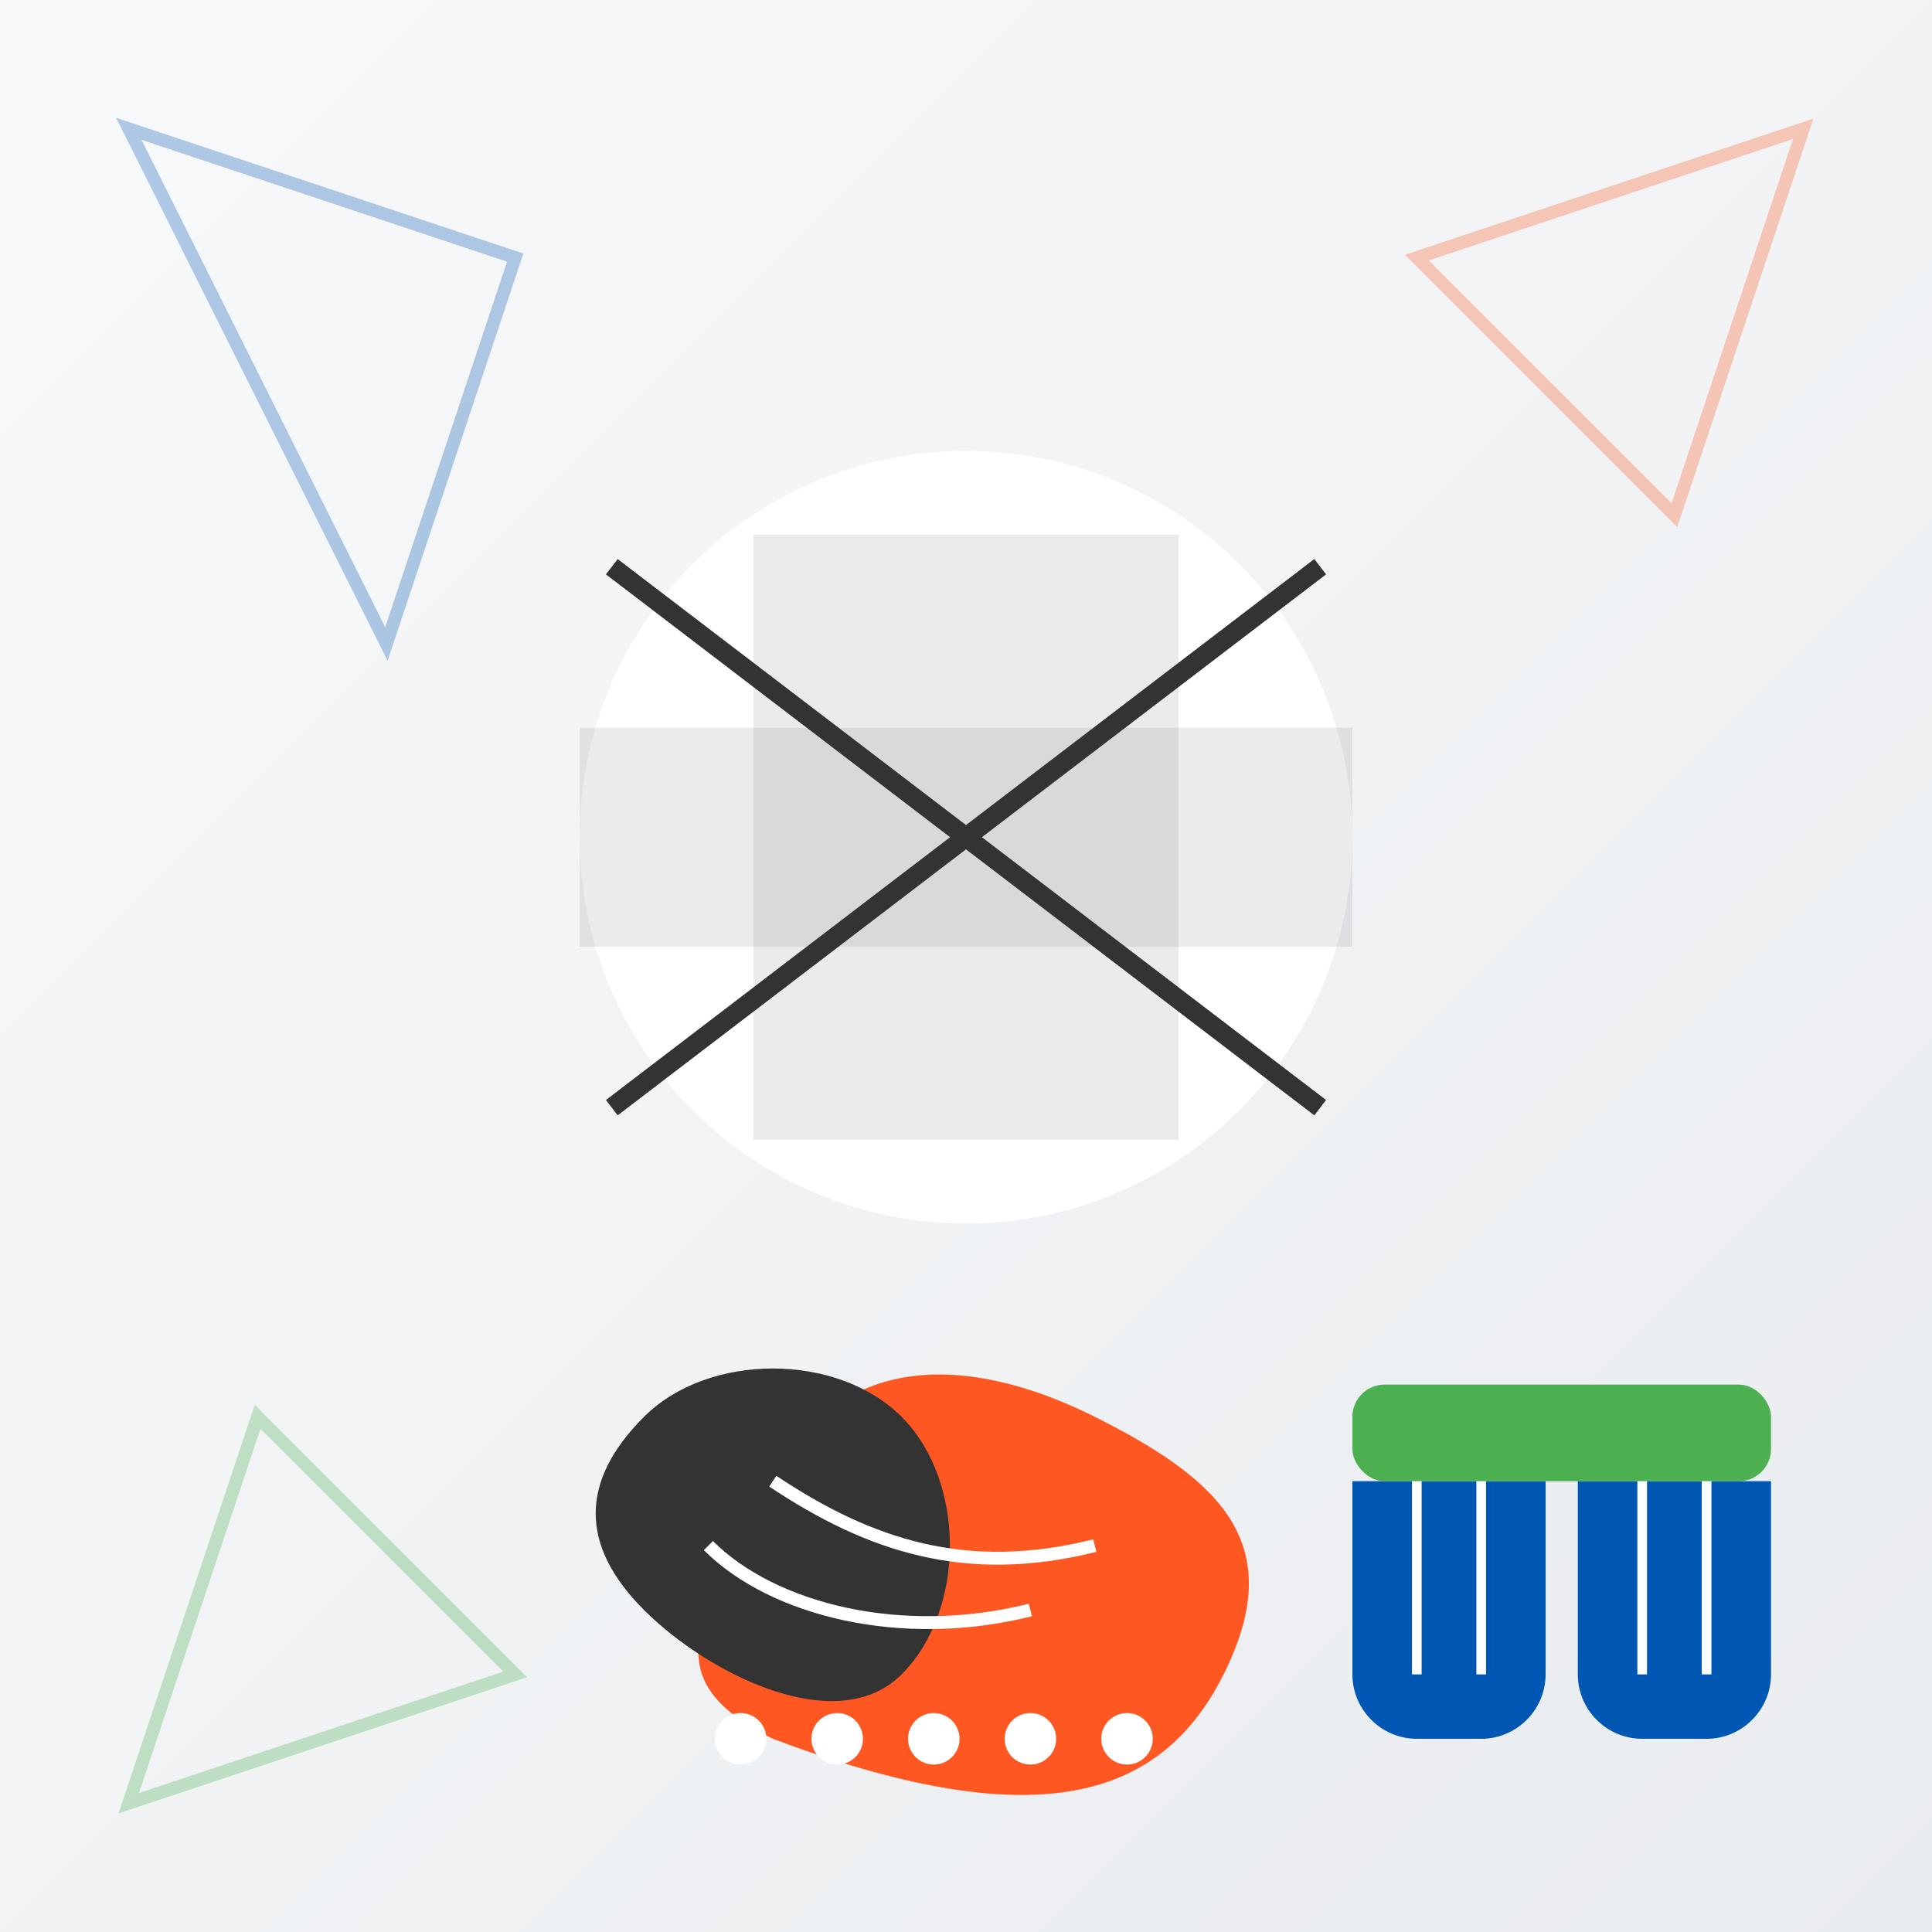 <svg xmlns="http://www.w3.org/2000/svg" width="300" height="300" viewBox="0 0 300 300">
  <rect x="0" y="0" width="300" height="300" fill="#808080" stroke="none"/>
  <defs>
    <linearGradient id="equipment1-gradient" x1="0%" y1="0%" x2="100%" y2="100%">
      <stop offset="0%" stop-color="#f8f9fa" />
      <stop offset="100%" stop-color="#e9ecef" />
    </linearGradient>
  </defs>
  <rect width="300" height="300" fill="url(#equipment1-gradient)" />
  
  <!-- Football -->
  <circle cx="150" cy="130" r="60" fill="#ffffff" />
  <path fill="#333333" d="M117,83 L183,83 L183,177 L117,177 Z" opacity="0.1" />
  <path fill="#333333" d="M90,113 L210,113 L210,147 L90,147 Z" opacity="0.1" />
  <path fill="none" stroke="#333333" stroke-width="3" d="M95,88 L205,172 M95,172 L205,88" />
  
  <!-- Football boots -->
  <path fill="#ff5722" d="M120,230 C130,210 150,210 170,220 C190,230 200,240 190,260 C180,280 160,285 120,270 C100,260 110,250 120,230 Z" />
  <path fill="#333333" d="M100,250 C90,240 90,230 100,220 C110,210 130,210 140,220 C150,230 150,250 140,260 C130,270 110,260 100,250 Z" />
  <path fill="none" stroke="#ffffff" stroke-width="2" d="M120,230 C135,240 150,245 170,240 M110,240 C120,250 140,255 160,250" />
  
  <!-- Cleats -->
  <circle cx="115" cy="270" r="4" fill="#ffffff" />
  <circle cx="130" cy="270" r="4" fill="#ffffff" />
  <circle cx="145" cy="270" r="4" fill="#ffffff" />
  <circle cx="160" cy="270" r="4" fill="#ffffff" />
  <circle cx="175" cy="270" r="4" fill="#ffffff" />
  
  <!-- Goalkeeper gloves -->
  <path fill="#0056b3" d="M210,230 L240,230 L240,260 C240,265.5 235.5,270 230,270 L220,270 C214.5,270 210,265.5 210,260 L210,230 Z" />
  <path fill="#0056b3" d="M245,230 L275,230 L275,260 C275,265.5 270.5,270 265,270 L255,270 C249.5,270 245,265.5 245,260 L245,230 Z" />
  <rect x="210" y="215" width="65" height="15" rx="5" fill="#4CAF50" />
  <path fill="none" stroke="#ffffff" stroke-width="1.5" d="M220,230 L220,260 M230,230 L230,260 M255,230 L255,260 M265,230 L265,260" />
  
  <!-- Abstract lines -->
  <path fill="none" stroke="#0056b3" stroke-width="2" opacity="0.3" d="M20,20 L80,40 L60,100 Z" />
  <path fill="none" stroke="#ff5722" stroke-width="2" opacity="0.3" d="M220,40 L280,20 L260,80 Z" />
  <path fill="none" stroke="#4CAF50" stroke-width="2" opacity="0.3" d="M20,280 L40,220 L80,260 Z" />
</svg>
